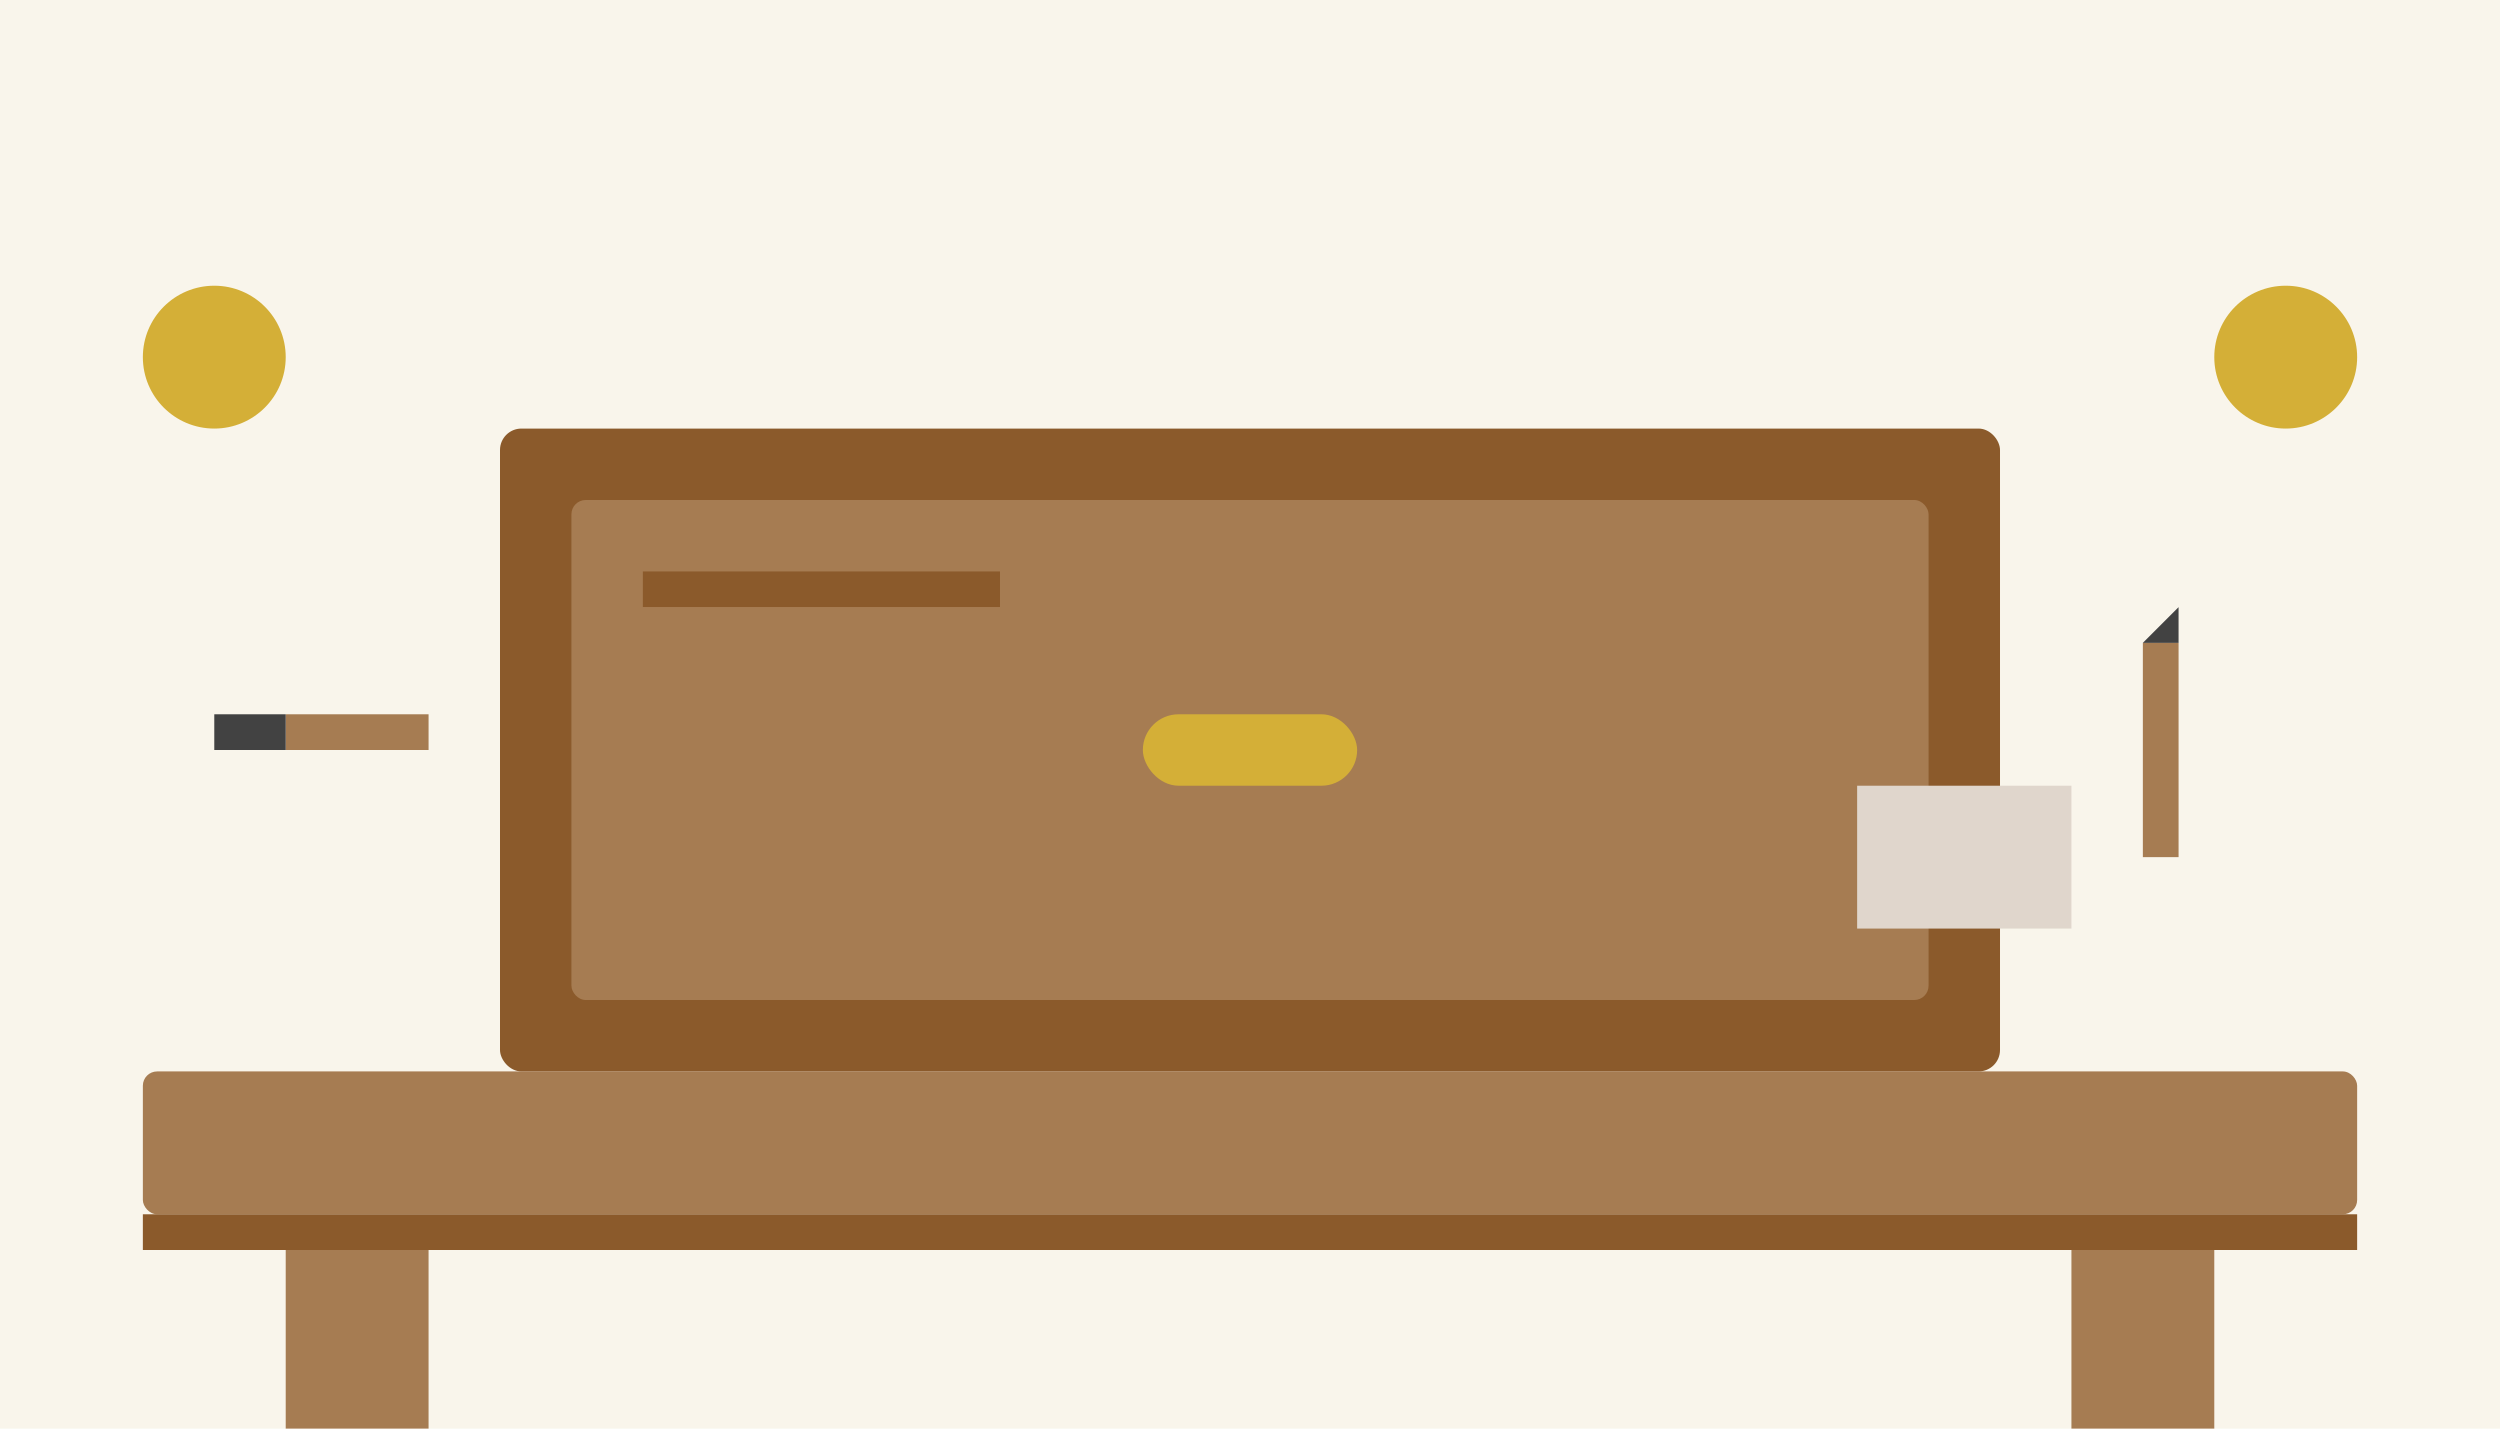 <svg xmlns="http://www.w3.org/2000/svg" width="350" height="200" viewBox="0 0 350 200">
  <defs>
    <style>
      .wood { fill: #A67C52; }
      .wood-dark { fill: #8B5A2B; }
      .accent { fill: #D4AF37; }
      .tool { fill: #424242; }
      .tool-handle { fill: #A67C52; }
      .background { fill: #F9F5EB; }
      .cloth { fill: #E0D6CC; }
    </style>
  </defs>

  <!-- Background -->
  <rect class="background" x="0" y="0" width="350" height="200" />
  
  <!-- Workshop table -->
  <rect class="wood" x="20" y="150" width="310" height="20" rx="2" />
  <rect class="wood-dark" x="20" y="170" width="310" height="5" />
  <rect class="wood" x="40" y="175" width="20" height="25" />
  <rect class="wood" x="290" y="175" width="20" height="25" />
  
  <!-- Furniture piece being restored - dresser drawer -->
  <rect class="wood-dark" x="70" y="60" width="210" height="90" rx="3" />
  <rect class="wood" x="80" y="70" width="190" height="70" rx="2" />
  
  <!-- Drawer details -->
  <rect class="accent" x="160" y="100" width="30" height="10" rx="5" />
  <circle class="accent" cx="175" cy="105" r="4" />
  
  <!-- Woodworking tools -->
  <rect class="tool-handle" x="40" y="100" width="20" height="5" />
  <rect class="tool" x="30" y="100" width="10" height="5" />
  
  <!-- Chisel -->
  <rect class="tool-handle" x="300" y="90" width="5" height="30" />
  <path class="tool" d="M300 90 L305 90 L305 85 L300 90 Z" />
  
  <!-- Sandpaper -->
  <rect class="cloth" x="260" y="110" width="30" height="20" />
  
  <!-- Wood shavings -->
  <path class="wood" d="M100 130 C110 120, 110 140, 120 130" />
  <path class="wood" d="M130 130 C140 120, 140 140, 150 130" />
  
  <!-- Work in progress details -->
  <rect class="wood-dark" x="90" y="80" width="50" height="5" />
  <rect class="wood" x="90" y="85" width="50" height="10" />
  
  <!-- Decorative elements -->
  <circle class="accent" cx="30" cy="50" r="10" />
  <circle class="accent" cx="320" cy="50" r="10" />
  <path class="accent" d="M30 50 L320 50" stroke-width="2" stroke-dasharray="5,5" />
</svg>
